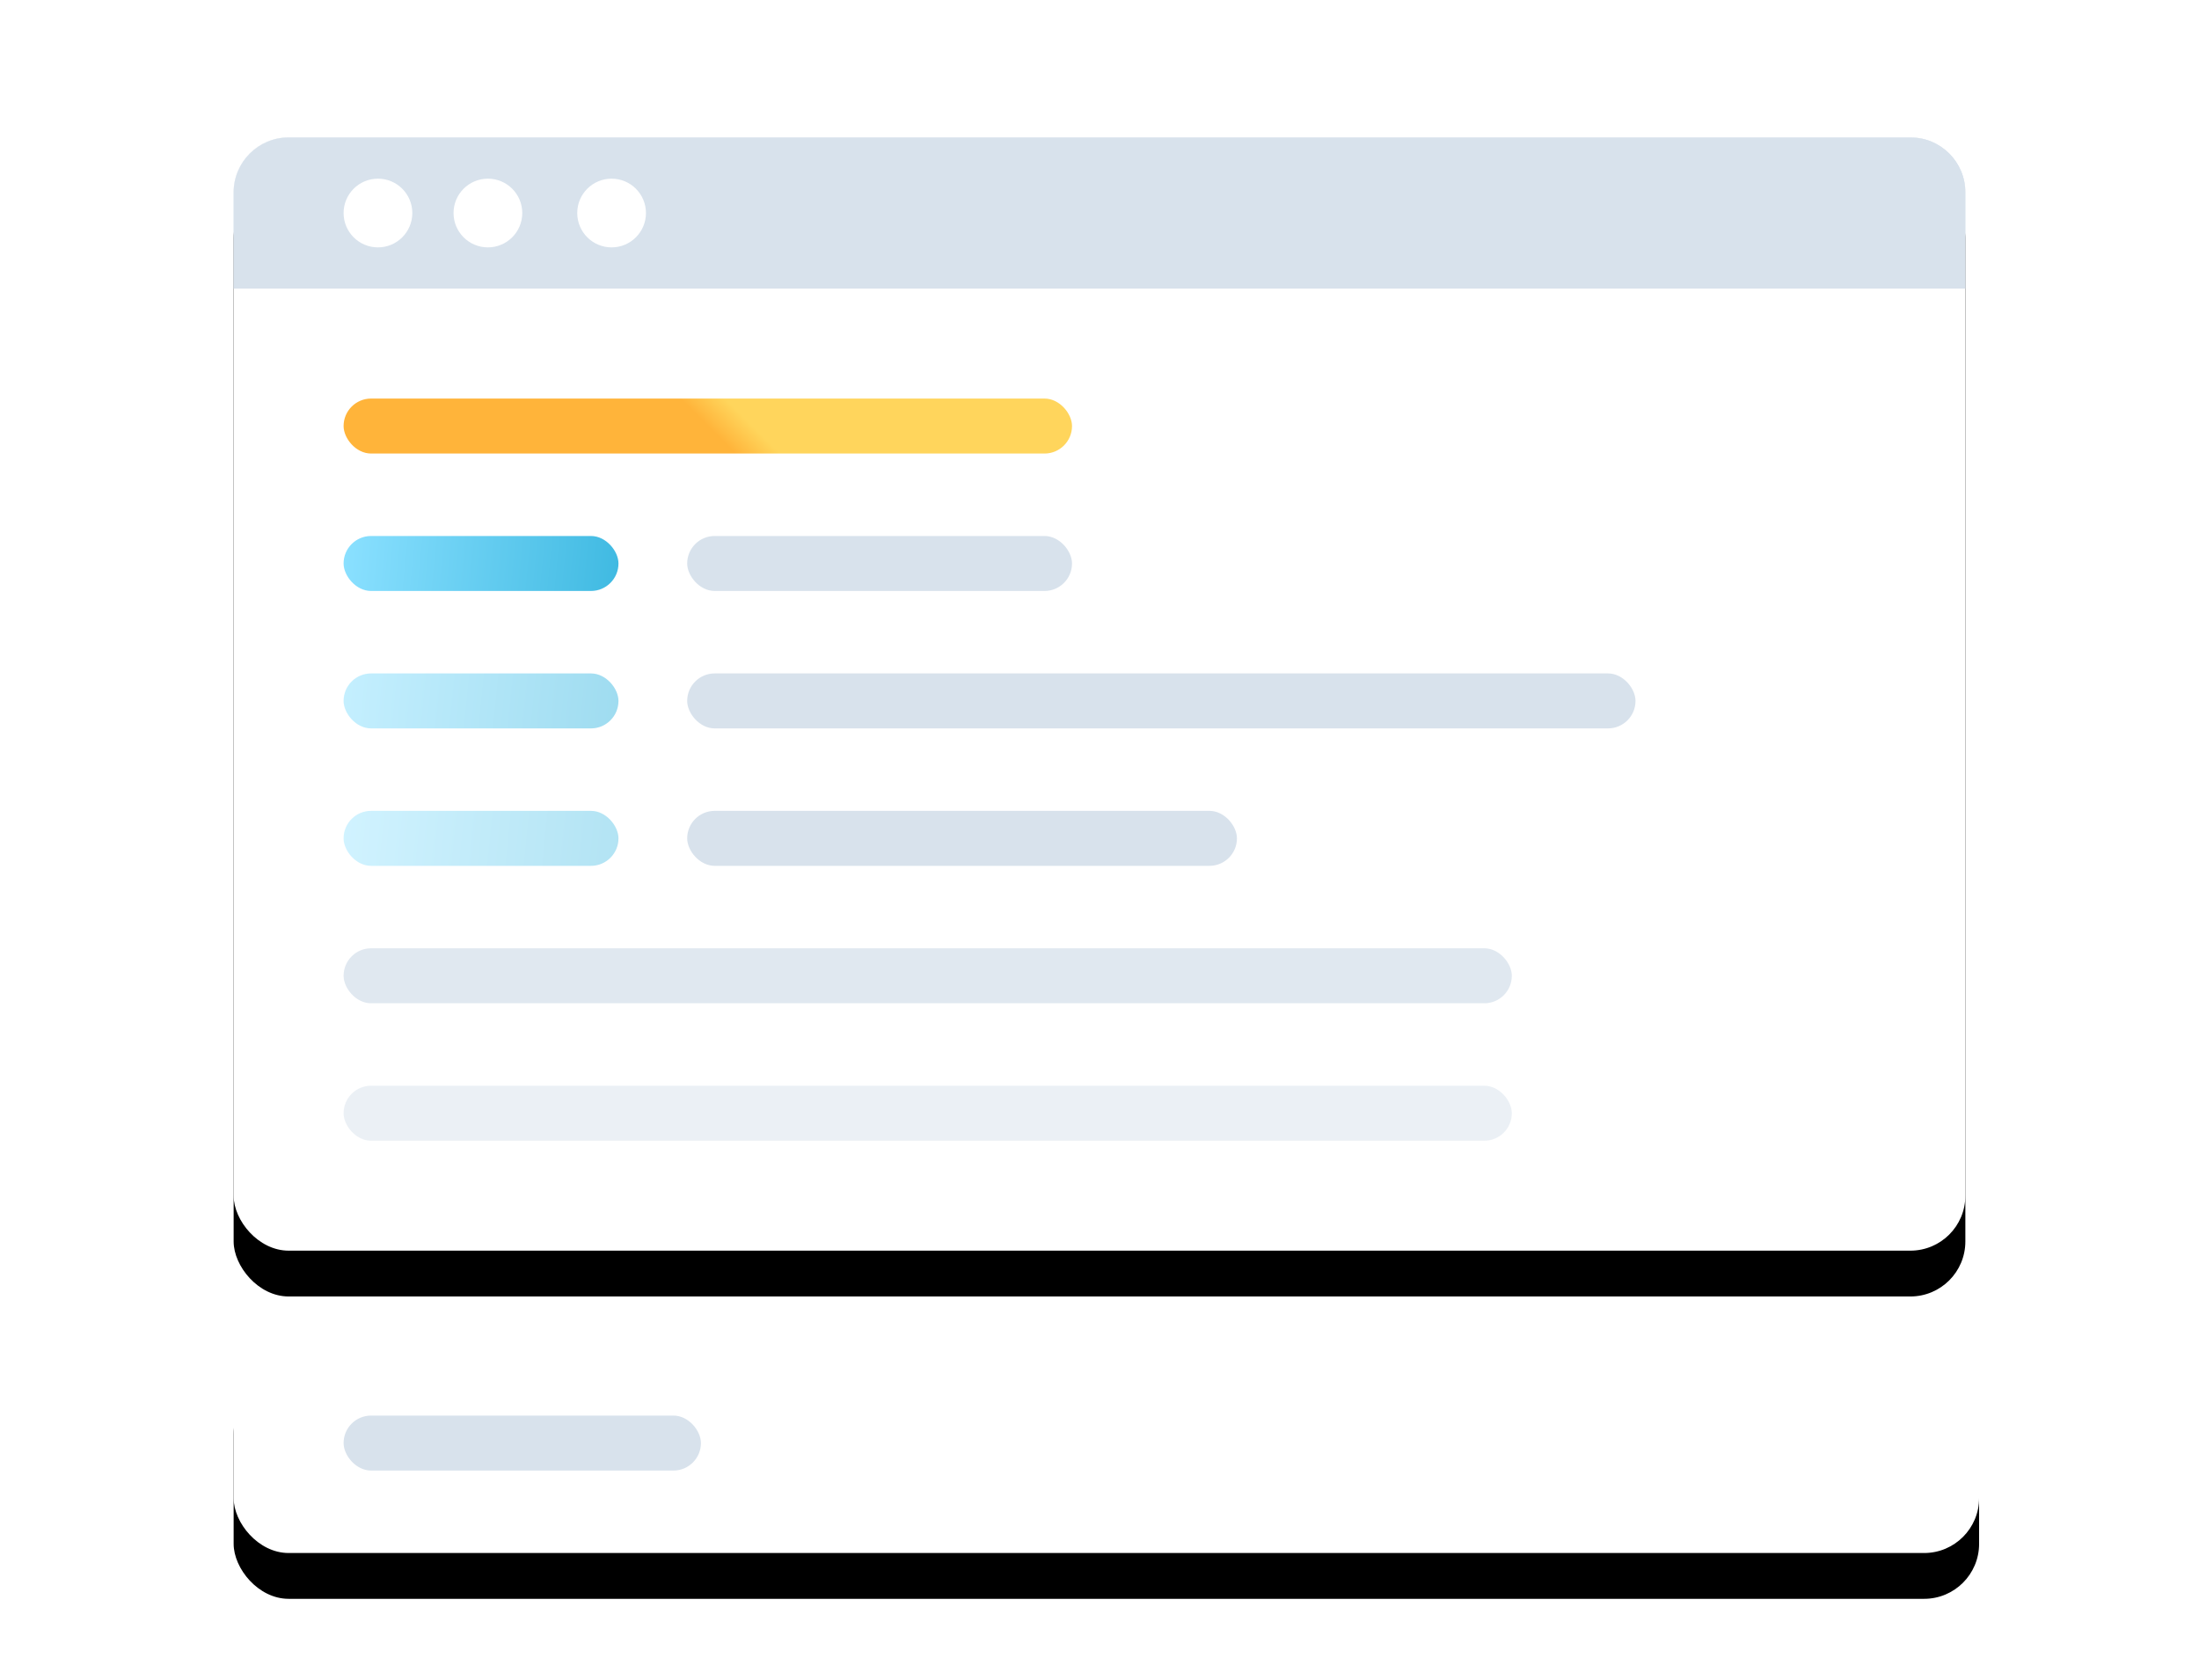 <?xml version="1.0" encoding="UTF-8"?>
<svg width="144px" height="110px" viewBox="0 0 144 110" version="1.1" xmlns="http://www.w3.org/2000/svg" xmlns:xlink="http://www.w3.org/1999/xlink">
    <!-- Generator: Sketch 58 (84663) - https://sketch.com -->
    <title>characteristic/Operate-img3</title>
    <desc>Created with Sketch.</desc>
    <defs>
        <rect id="path-1" x="15.3" y="9" width="113.4" height="72.9" rx="3.6"></rect>
        <filter x="-6.6%" y="-6.2%" width="113.2%" height="120.6%" filterUnits="objectBoundingBox" id="filter-2">
            <feOffset dx="0" dy="3" in="SourceAlpha" result="shadowOffsetOuter1"></feOffset>
            <feGaussianBlur stdDeviation="2" in="shadowOffsetOuter1" result="shadowBlurOuter1"></feGaussianBlur>
            <feColorMatrix values="0 0 0 0 0.889   0 0 0 0 0.926   0 0 0 0 1  0 0 0 1 0" type="matrix" in="shadowBlurOuter1"></feColorMatrix>
        </filter>
        <rect id="path-3" x="15.3" y="87.3" width="114.3" height="14.4" rx="3.6"></rect>
        <filter x="-6.6%" y="-31.2%" width="113.1%" height="204.2%" filterUnits="objectBoundingBox" id="filter-4">
            <feOffset dx="0" dy="3" in="SourceAlpha" result="shadowOffsetOuter1"></feOffset>
            <feGaussianBlur stdDeviation="2" in="shadowOffsetOuter1" result="shadowBlurOuter1"></feGaussianBlur>
            <feColorMatrix values="0 0 0 0 0.889   0 0 0 0 0.926   0 0 0 0 1  0 0 0 1 0" type="matrix" in="shadowBlurOuter1"></feColorMatrix>
        </filter>
        <linearGradient x1="0%" y1="50%" x2="100%" y2="52%" id="linearGradient-5">
            <stop stop-color="#8AE0FF" offset="0%"></stop>
            <stop stop-color="#40BAE2" offset="100%"></stop>
        </linearGradient>
        <linearGradient x1="56.201%" y1="50%" x2="50%" y2="50.467%" id="linearGradient-6">
            <stop stop-color="#FFCB33" offset="0%"></stop>
            <stop stop-color="#FFA109" offset="100%"></stop>
        </linearGradient>
    </defs>
    <g id="融合中台" stroke="none" stroke-width="1" fill="none" fill-rule="evenodd">
        <g id="能效中台补充" transform="translate(-806, -3154)">
            <g id="characteristic/Operate-img3" transform="translate(806, 3154)">
                <rect id="矩形备份-90" fill="#FFFFFF" opacity="0.01" x="0" y="0" width="144" height="109.8"></rect>
                <path d="M18.9,9 L125.1,9 C127.088,9 128.7,10.612 128.7,12.6 L128.7,18.9 L128.7,18.9 L15.3,18.9 L15.3,12.6 C15.3,10.612 16.912,9 18.9,9 Z" id="矩形备份-86" fill="#D8E2EC"></path>
                <circle id="椭圆形备份-50" fill="#FFFFFF" cx="24.75" cy="13.95" r="2.25"></circle>
                <circle id="椭圆形备份-51" fill="#FFFFFF" cx="31.95" cy="13.95" r="2.25"></circle>
                <circle id="椭圆形备份-52" fill="#FFFFFF" cx="40.05" cy="13.95" r="2.25"></circle>
                <g id="矩形备份-84">
                    <use fill="black" fill-opacity="1" filter="url(#filter-2)" xlink:href="#path-1"></use>
                    <use fill="#FFFFFF" fill-rule="evenodd" xlink:href="#path-1"></use>
                </g>
                <g id="矩形备份-85">
                    <use fill="black" fill-opacity="1" filter="url(#filter-4)" xlink:href="#path-3"></use>
                    <use fill="#FFFFFF" fill-rule="evenodd" xlink:href="#path-3"></use>
                </g>
                <rect id="矩形备份-42" fill="#D8E2EC" x="22.5" y="92.7" width="23.4" height="3.6" rx="1.8"></rect>
                <path d="M18.9,9 L125.1,9 C127.088,9 128.7,10.612 128.7,12.6 L128.7,18.9 L128.7,18.9 L15.3,18.9 L15.3,12.6 C15.3,10.612 16.912,9 18.9,9 Z" id="矩形备份-86" fill="#D8E2EC"></path>
                <circle id="椭圆形备份-50" fill="#FFFFFF" cx="24.75" cy="13.95" r="2.25"></circle>
                <circle id="椭圆形备份-51" fill="#FFFFFF" cx="31.95" cy="13.95" r="2.25"></circle>
                <circle id="椭圆形备份-52" fill="#FFFFFF" cx="40.05" cy="13.95" r="2.25"></circle>
                <rect id="矩形" fill="url(#linearGradient-5)" opacity="0.4" x="22.5" y="53.1" width="18" height="3.6" rx="1.8"></rect>
                <rect id="矩形备份" fill="url(#linearGradient-5)" opacity="0.5" x="22.5" y="44.1" width="18" height="3.6" rx="1.8"></rect>
                <rect id="矩形备份-2" fill="url(#linearGradient-5)" x="22.5" y="35.1" width="18" height="3.6" rx="1.8"></rect>
                <rect id="矩形备份-3" fill="url(#linearGradient-6)" opacity="0.8" x="22.5" y="26.1" width="47.7" height="3.6" rx="1.8"></rect>
                <rect id="矩形备份-87" fill="#D8E2EC" x="45" y="53.1" width="36" height="3.6" rx="1.8"></rect>
                <rect id="矩形备份-121" fill="#D8E2EC" x="45" y="44.1" width="62.1" height="3.6" rx="1.8"></rect>
                <rect id="矩形备份-122" fill="#D8E2EC" x="45" y="35.1" width="25.2" height="3.6" rx="1.8"></rect>
                <rect id="矩形备份-89" fill-opacity="0.8" fill="#D8E2EC" x="22.5" y="62.1" width="76.5" height="3.6" rx="1.8"></rect>
                <rect id="矩形备份-93" fill-opacity="0.5" fill="#D8E2EC" x="22.5" y="71.1" width="76.5" height="3.6" rx="1.8"></rect>
            </g>
        </g>
    </g>
</svg>